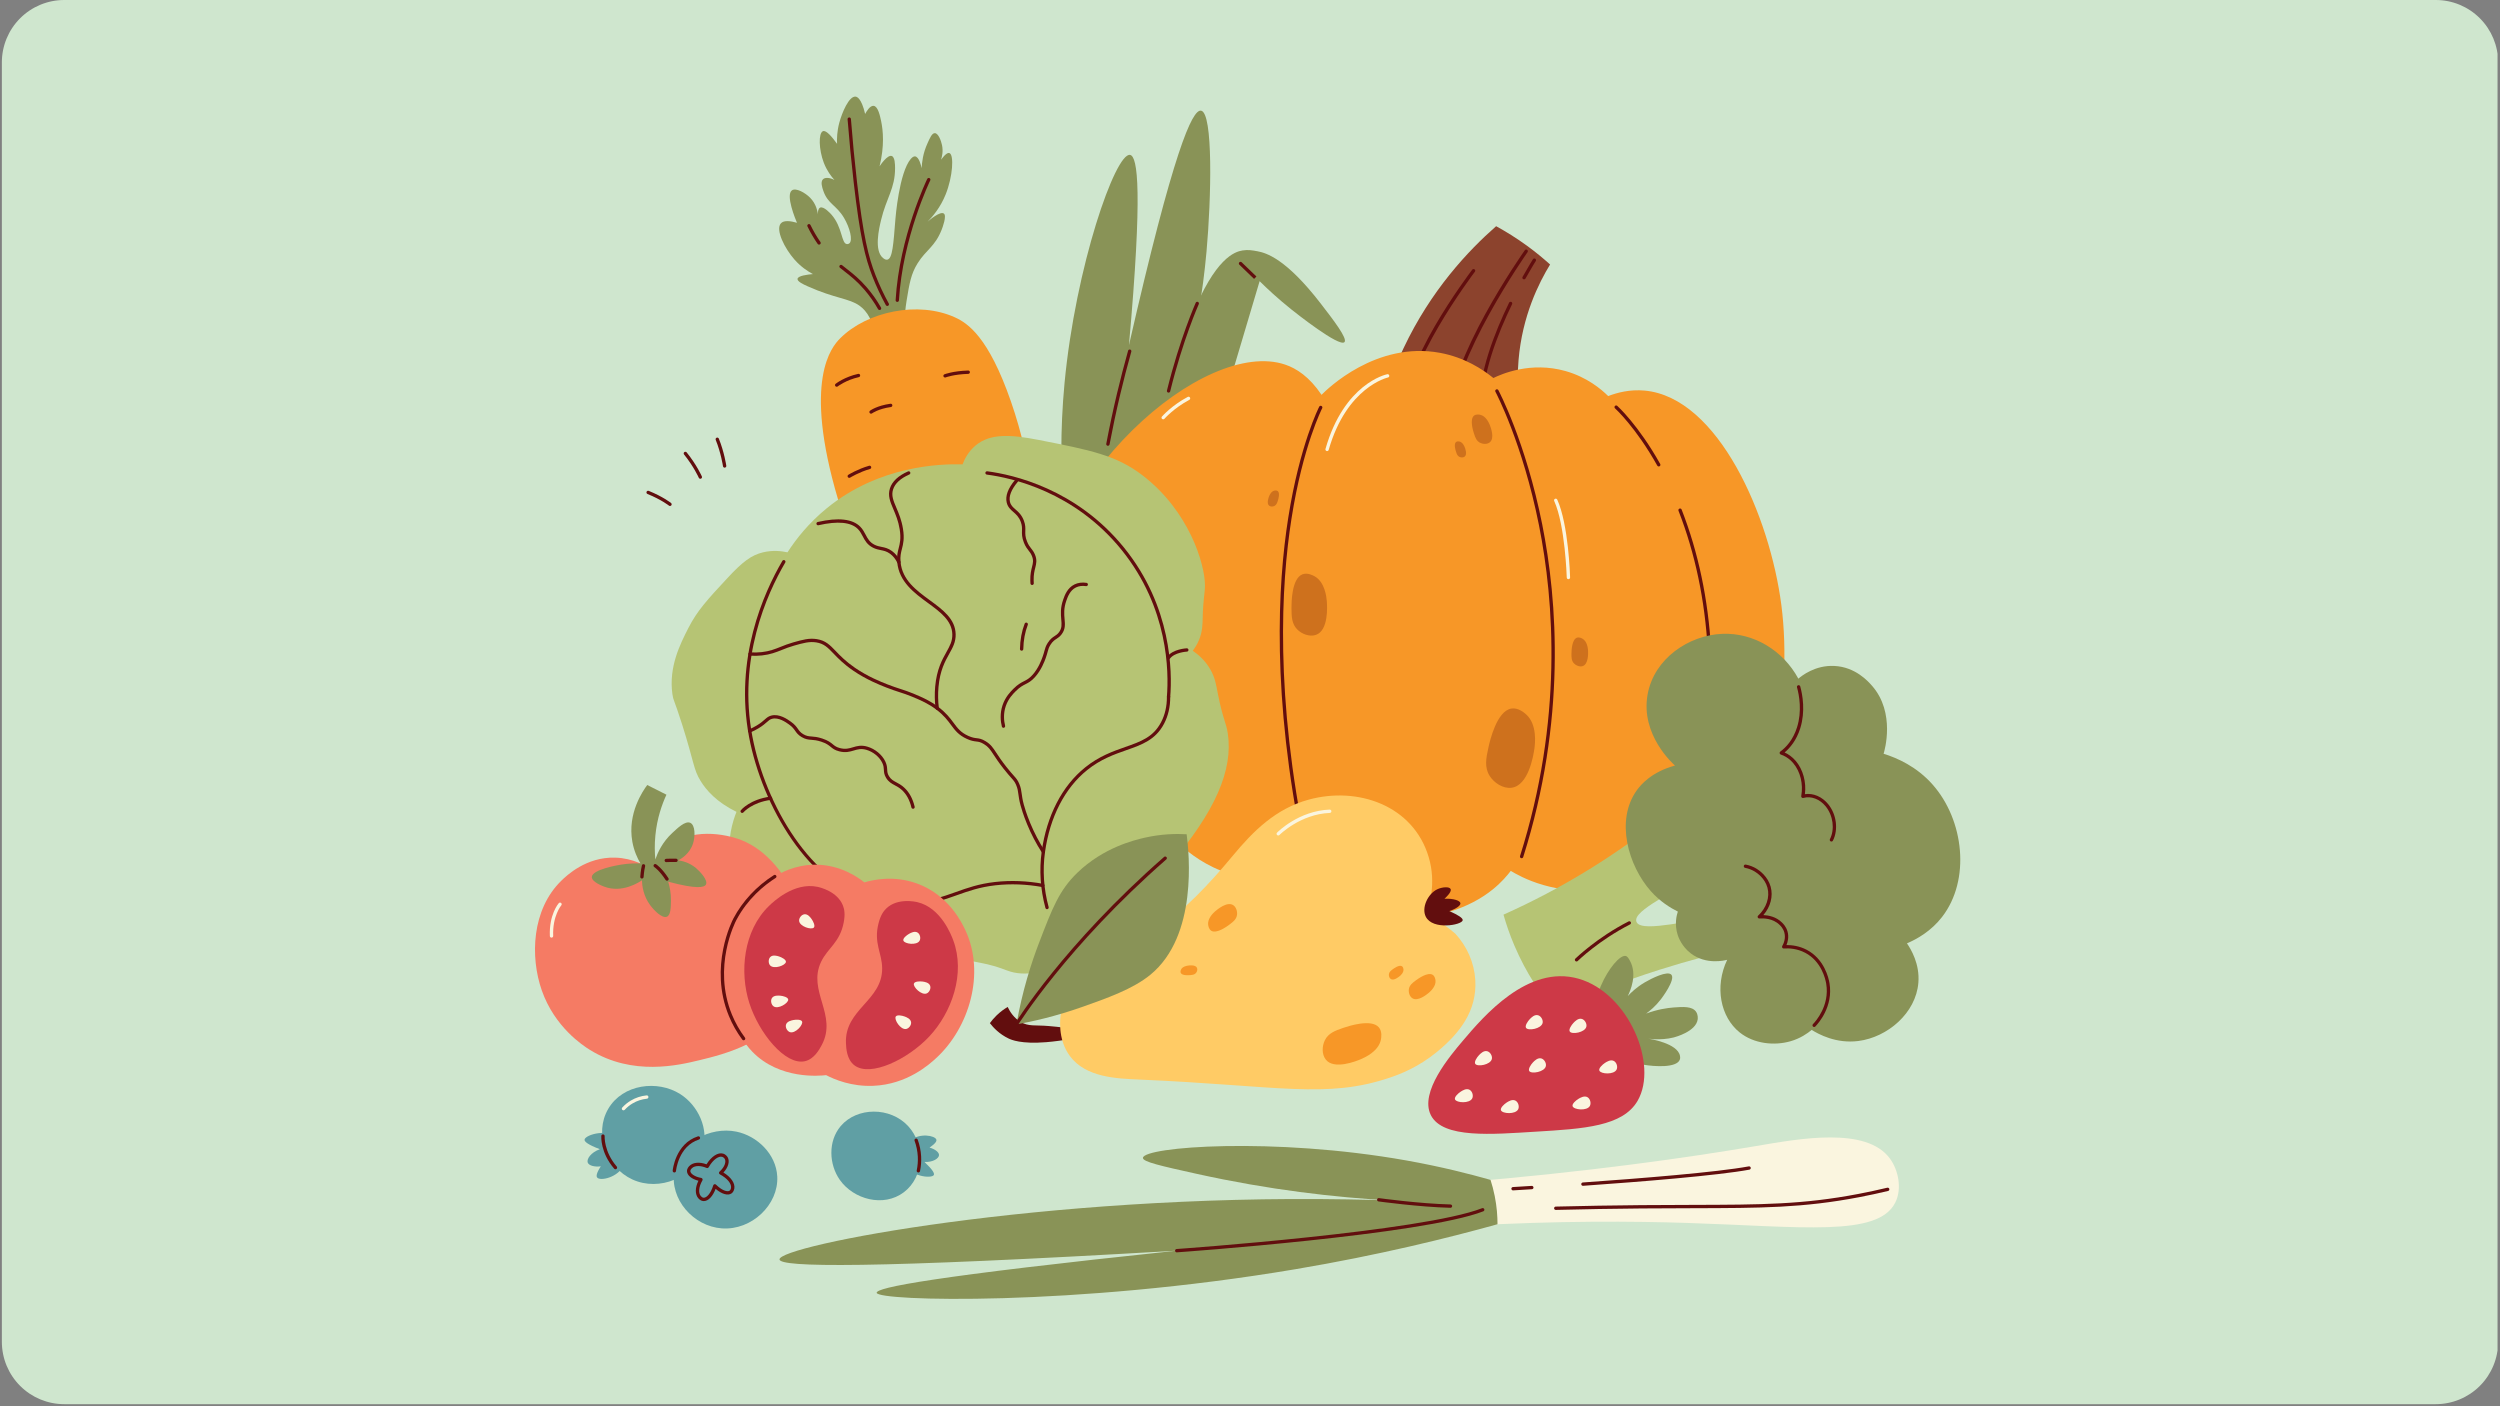 <?xml version="1.0" encoding="UTF-8"?> <svg xmlns="http://www.w3.org/2000/svg" xmlns:xlink="http://www.w3.org/1999/xlink" width="800" zoomAndPan="magnify" viewBox="0 0 600 337.5" height="450" preserveAspectRatio="xMidYMid meet" version="1.0"><rect x="0" y="0" width="600" height="337.5" fill="#808080" stroke="none"/><defs><clipPath id="31474248e3"><path d="M 0.445 0 L 599.555 0 L 599.555 337 L 0.445 337 Z M 0.445 0 " clip-rule="nonzero"></path></clipPath><clipPath id="2b1ac52018"><path d="M 15.422 0 L 584.578 0 C 588.551 0 592.359 1.578 595.168 4.387 C 597.977 7.195 599.555 11.004 599.555 14.977 L 599.555 322.023 C 599.555 325.996 597.977 329.805 595.168 332.613 C 592.359 335.422 588.551 337 584.578 337 L 15.422 337 C 11.449 337 7.641 335.422 4.832 332.613 C 2.023 329.805 0.445 325.996 0.445 322.023 L 0.445 14.977 C 0.445 11.004 2.023 7.195 4.832 4.387 C 7.641 1.578 11.449 0 15.422 0 Z M 15.422 0 " clip-rule="nonzero"></path></clipPath><clipPath id="80c70140e6"><path d="M 187 23.039 L 229 23.039 L 229 83 L 187 83 Z M 187 23.039 " clip-rule="nonzero"></path></clipPath></defs><g clip-path="url(#31474248e3)"><g clip-path="url(#2b1ac52018)"><path fill="#cfe6ce" d="M 0.445 0 L 599.41 0 L 599.41 337 L 0.445 337 Z M 0.445 0 " fill-opacity="1" fill-rule="nonzero"></path></g></g><g clip-path="url(#80c70140e6)"><path fill="#899357" d="M 224.355 31.957 C 225.215 31.965 225.867 33.809 226.078 34.805 C 226.402 36.312 226.09 37.602 225.848 38.324 C 226.988 36.801 227.551 36.633 227.852 36.734 C 229.016 37.133 228.66 42.43 226.965 46.648 C 225.699 49.805 223.844 51.969 222.621 53.203 C 222.945 52.918 225.637 50.602 226.523 51.254 C 227.266 51.801 226.219 54.57 225.992 55.148 C 224.383 59.219 222.262 59.938 220.238 63.168 C 218.633 65.73 218.262 68.012 217.578 72.199 C 216.961 75.996 217.004 79.285 217.211 81.754 C 214.906 81.977 212.602 82.195 210.293 82.418 C 209.832 77.047 208 74.609 206.305 73.387 C 203.777 71.566 200.527 71.707 193.801 68.695 C 192.758 68.23 191.32 67.547 191.406 66.926 C 191.512 66.164 193.855 65.887 195.102 65.781 C 193.922 65.152 192.254 64.078 190.703 62.328 C 188.289 59.598 186.062 55.113 187.414 53.602 C 188.137 52.793 189.789 53.035 191.273 53.469 C 190.941 52.691 188.477 46.781 190.074 45.676 C 191.035 45.016 193.227 46.246 194.418 47.445 C 195.914 48.953 196.207 50.777 196.281 51.43 C 196.277 50.859 196.355 50.062 196.812 49.836 C 197.688 49.41 199.375 51.305 199.562 51.52 C 202.223 54.555 201.902 58.453 203.258 58.582 C 203.281 58.586 203.578 58.609 203.82 58.426 C 204.766 57.707 203.922 54.59 202.578 52.316 C 200.719 49.172 198.68 48.98 197.586 45.77 C 197.312 44.973 196.875 43.641 197.523 43.02 C 198.051 42.516 199.152 42.613 200.273 43.199 C 199.488 42.332 198.434 40.949 197.703 39.035 C 196.508 35.91 196.398 31.926 197.512 31.48 C 198.293 31.168 199.742 32.914 200.895 34.52 C 200.836 33.336 200.875 31.543 201.426 29.477 C 202.074 27.039 203.75 23.039 205.328 23.188 C 205.613 23.215 206.727 23.457 207.633 27.352 C 207.926 26.805 208.785 25.301 209.672 25.402 C 210.715 25.52 211.199 27.762 211.473 29.078 C 211.949 31.363 212.301 35.008 211.094 39.922 C 211.289 39.621 212.992 37.082 214.02 37.441 C 214.785 37.715 214.812 39.477 214.816 40.277 C 214.844 45.223 212.734 47.449 211.445 52.848 C 210.988 54.77 209.691 60.211 211.98 61.965 C 212.188 62.129 212.551 62.398 212.953 62.32 C 214.203 62.074 214.41 58.719 214.906 52.492 C 214.906 52.492 215.773 41.402 218.605 38.113 C 219.125 37.512 219.512 37.523 219.605 37.531 C 220.586 37.617 221.094 39.855 221.203 40.363 C 221.254 38.98 221.504 36.773 222.621 34.344 C 223.152 33.184 223.652 31.945 224.355 31.957 Z M 224.355 31.957 " fill-opacity="1" fill-rule="nonzero"></path></g><path fill="#f79727" d="M 248.723 142.805 C 248.172 169.449 247.895 182.77 242.984 184.238 C 232.691 187.312 210.57 151.746 201.121 119.832 C 192.633 91.176 199.617 83.223 201.656 81.184 C 208.086 74.75 220.391 72.152 229.203 76.176 C 232.246 77.562 237.238 80.824 242.625 96.359 C 248.023 111.922 249.07 126.125 248.723 142.805 Z M 248.723 142.805 " fill-opacity="1" fill-rule="nonzero"></path><path fill="#620e0e" d="M 200.805 92.824 C 200.688 92.824 200.566 92.77 200.488 92.668 C 200.352 92.492 200.383 92.242 200.559 92.105 C 200.645 92.039 202.707 90.449 205.949 89.73 C 206.168 89.68 206.383 89.816 206.43 90.035 C 206.477 90.25 206.34 90.465 206.125 90.512 C 203.066 91.191 201.07 92.723 201.051 92.738 C 200.98 92.793 200.891 92.824 200.805 92.824 Z M 200.805 92.824 " fill-opacity="1" fill-rule="nonzero"></path><path fill="#620e0e" d="M 209.055 99.285 C 208.93 99.285 208.809 99.23 208.73 99.125 C 208.598 98.949 208.633 98.695 208.812 98.562 C 208.879 98.516 210.465 97.348 213.711 96.895 C 213.93 96.863 214.133 97.016 214.164 97.234 C 214.195 97.457 214.039 97.656 213.82 97.688 C 210.801 98.109 209.309 99.195 209.293 99.207 C 209.223 99.258 209.137 99.285 209.055 99.285 Z M 209.055 99.285 " fill-opacity="1" fill-rule="nonzero"></path><path fill="#620e0e" d="M 226.816 90.605 C 226.652 90.605 226.504 90.508 226.441 90.352 C 226.359 90.145 226.461 89.914 226.668 89.832 C 226.75 89.801 228.715 89.039 232.363 88.926 C 232.367 88.926 232.371 88.926 232.375 88.926 C 232.594 88.926 232.77 89.098 232.777 89.316 C 232.785 89.535 232.609 89.723 232.387 89.73 C 228.895 89.836 226.98 90.57 226.961 90.578 C 226.914 90.598 226.863 90.605 226.816 90.605 Z M 226.816 90.605 " fill-opacity="1" fill-rule="nonzero"></path><path fill="#620e0e" d="M 203.82 114.691 C 203.688 114.691 203.555 114.625 203.48 114.5 C 203.363 114.312 203.418 114.066 203.605 113.949 C 203.695 113.895 205.816 112.582 208.586 111.781 C 208.797 111.715 209.02 111.84 209.082 112.055 C 209.145 112.266 209.023 112.488 208.809 112.551 C 206.148 113.32 204.055 114.617 204.031 114.629 C 203.965 114.672 203.895 114.691 203.82 114.691 Z M 203.82 114.691 " fill-opacity="1" fill-rule="nonzero"></path><path fill="#620e0e" d="M 196.574 58.715 C 196.445 58.715 196.32 58.656 196.242 58.543 C 195.348 57.254 194.523 55.844 193.793 54.352 C 193.695 54.152 193.777 53.914 193.977 53.816 C 194.18 53.719 194.418 53.801 194.516 54 C 195.227 55.457 196.027 56.832 196.902 58.086 C 197.027 58.266 196.984 58.516 196.801 58.645 C 196.73 58.691 196.652 58.715 196.574 58.715 Z M 196.574 58.715 " fill-opacity="1" fill-rule="nonzero"></path><path fill="#620e0e" d="M 211.094 74.406 C 210.953 74.406 210.816 74.336 210.742 74.203 C 209.789 72.527 208.672 70.941 207.418 69.488 C 205.68 67.477 204.176 66.297 202.719 65.16 C 202.344 64.867 201.973 64.574 201.598 64.27 C 201.422 64.133 201.398 63.879 201.535 63.707 C 201.676 63.535 201.93 63.508 202.102 63.648 C 202.473 63.949 202.844 64.238 203.215 64.527 C 204.699 65.691 206.238 66.895 208.027 68.965 C 209.312 70.457 210.461 72.086 211.441 73.809 C 211.551 74.004 211.484 74.246 211.289 74.355 C 211.227 74.391 211.16 74.406 211.094 74.406 Z M 211.094 74.406 " fill-opacity="1" fill-rule="nonzero"></path><path fill="#620e0e" d="M 212.957 73.434 C 212.812 73.434 212.676 73.359 212.602 73.227 C 211.391 71.027 210.309 68.715 209.387 66.363 C 207.641 61.891 206.402 56.953 204.875 43.699 C 204.305 38.738 203.812 33.668 203.418 28.621 C 203.402 28.398 203.566 28.207 203.789 28.191 C 204.023 28.168 204.203 28.336 204.223 28.559 C 204.613 33.594 205.102 38.656 205.672 43.609 C 207.191 56.777 208.41 61.66 210.137 66.07 C 211.043 68.395 212.109 70.672 213.305 72.84 C 213.414 73.035 213.344 73.277 213.148 73.383 C 213.086 73.418 213.02 73.434 212.957 73.434 Z M 212.957 73.434 " fill-opacity="1" fill-rule="nonzero"></path><path fill="#620e0e" d="M 215.348 72.461 C 215.34 72.461 215.332 72.461 215.324 72.461 C 215.105 72.445 214.934 72.258 214.949 72.035 C 215.828 56.816 222.473 43.07 222.539 42.934 C 222.637 42.734 222.875 42.652 223.078 42.75 C 223.277 42.848 223.359 43.086 223.262 43.285 C 223.195 43.422 216.621 57.027 215.75 72.082 C 215.738 72.297 215.559 72.461 215.348 72.461 Z M 215.348 72.461 " fill-opacity="1" fill-rule="nonzero"></path><path fill="#899357" d="M 302.309 67.48 C 298.988 78.637 295.668 89.797 292.348 100.957 C 288.145 101.504 283.938 102.055 279.73 102.602 C 280.82 90.824 283.672 81.867 285.984 76.043 C 291.621 61.84 296.367 60.406 298.223 60.105 C 299.555 59.895 300.555 60.078 301.754 60.297 C 303.84 60.68 308.594 61.992 316.977 72.855 C 319.98 76.746 323.48 81.285 322.672 82.113 C 321.426 83.391 310.902 75.043 309.988 74.312 C 306.609 71.617 304.016 69.172 302.309 67.48 Z M 302.309 67.48 " fill-opacity="1" fill-rule="nonzero"></path><path fill="#899357" d="M 278.57 108.359 C 291.371 120.574 304.172 132.793 316.969 145.012 C 297.637 145.543 278.305 146.074 258.973 146.605 C 256.129 133.738 253.34 114.707 255.484 92.004 C 258.133 63.902 267.727 36.562 271.211 37.176 C 273.059 37.504 274.254 45.887 270.945 82.859 C 281.633 36.039 286.137 26.238 288.238 26.555 C 291.191 26.996 290.715 47.598 289.566 60.371 C 287.727 80.863 282.723 97.32 278.57 108.359 Z M 278.57 108.359 " fill-opacity="1" fill-rule="nonzero"></path><path fill="#8c432d" d="M 331.348 98.695 C 342.691 99.57 354.035 100.449 365.379 101.328 C 364.578 97.516 363.949 92.406 364.449 86.434 C 365.336 75.789 369.359 67.832 372.02 63.48 C 370.414 62.031 368.582 60.512 366.508 59 C 363.891 57.094 361.367 55.543 359.07 54.289 C 352.41 60.129 343.422 69.648 336.852 83.566 C 334.297 88.98 332.555 94.113 331.348 98.695 Z M 331.348 98.695 " fill-opacity="1" fill-rule="nonzero"></path><path fill="#620e0e" d="M 365.77 67.047 C 365.703 67.047 365.637 67.031 365.574 66.996 C 365.379 66.891 365.309 66.645 365.418 66.453 C 366.867 63.855 367.898 62.238 367.906 62.219 C 368.027 62.035 368.273 61.977 368.461 62.098 C 368.648 62.215 368.703 62.465 368.586 62.652 C 368.574 62.668 367.555 64.27 366.121 66.844 C 366.047 66.973 365.91 67.047 365.77 67.047 Z M 365.77 67.047 " fill-opacity="1" fill-rule="nonzero"></path><path fill="#620e0e" d="M 355.492 98.242 C 355.277 98.242 355.098 98.078 355.09 97.859 C 354.73 89.816 358.746 79.711 362.18 72.648 C 362.277 72.453 362.516 72.367 362.719 72.465 C 362.918 72.562 363 72.801 362.902 73 C 359.512 79.977 355.539 89.949 355.891 97.824 C 355.902 98.047 355.73 98.234 355.508 98.242 C 355.504 98.242 355.496 98.242 355.492 98.242 Z M 355.492 98.242 " fill-opacity="1" fill-rule="nonzero"></path><path fill="#620e0e" d="M 348.172 100.719 C 347.953 100.719 347.773 100.547 347.77 100.328 C 347.414 86.52 365.199 61.129 365.957 60.055 C 366.082 59.875 366.332 59.832 366.516 59.957 C 366.695 60.086 366.738 60.336 366.613 60.516 C 366.43 60.777 348.227 86.766 348.57 100.309 C 348.578 100.531 348.402 100.715 348.18 100.719 C 348.176 100.719 348.172 100.719 348.172 100.719 Z M 348.172 100.719 " fill-opacity="1" fill-rule="nonzero"></path><path fill="#620e0e" d="M 338.273 98.852 C 338.098 98.852 337.938 98.734 337.887 98.562 C 335.102 88.895 352.59 65.707 353.336 64.723 C 353.469 64.547 353.719 64.512 353.898 64.648 C 354.074 64.781 354.109 65.031 353.977 65.207 C 353.793 65.445 335.984 89.059 338.66 98.34 C 338.719 98.551 338.598 98.773 338.383 98.836 C 338.348 98.844 338.309 98.852 338.273 98.852 Z M 338.273 98.852 " fill-opacity="1" fill-rule="nonzero"></path><path fill="#f79727" d="M 247.961 151.605 C 246.695 172.133 256.402 198.578 270.309 200.777 C 273.738 201.32 276.961 200.316 279.637 198.938 C 281.012 200.668 288.938 210.297 301.875 210.859 C 307.535 211.105 312.082 209.523 314.816 208.285 C 315.316 209.566 316.109 211.156 317.398 212.73 C 325.656 222.832 346.668 222.91 358.332 213.406 C 360.371 211.746 361.77 210.082 362.586 209.012 C 364.598 210.238 373.711 215.484 385.59 213.051 C 398.43 210.422 404.867 200.789 406.004 199.023 C 407.586 199.434 409.746 199.727 412.066 199.109 C 425.078 195.652 430.324 166.934 427.535 145.277 C 424.789 123.938 412.43 95.355 394.691 93.738 C 391.191 93.422 388.16 94.215 385.965 95.055 C 384.285 93.402 380.891 90.523 375.754 89.062 C 367.344 86.672 360.309 89.801 358.41 90.723 C 355.852 88.641 351.52 85.777 345.598 84.68 C 330.258 81.832 318.445 93.457 317.168 94.758 C 314.234 90.387 311.117 88.406 308.426 87.5 C 289.07 80.984 250.242 114.629 247.961 151.605 Z M 247.961 151.605 " fill-opacity="1" fill-rule="nonzero"></path><path fill="#620e0e" d="M 398.102 111.957 C 397.961 111.957 397.824 111.883 397.75 111.75 C 392.582 102.512 387.656 98.055 387.609 98.008 C 387.445 97.863 387.43 97.609 387.578 97.441 C 387.727 97.277 387.98 97.266 388.145 97.41 C 388.195 97.457 393.211 101.992 398.449 111.359 C 398.559 111.555 398.488 111.797 398.297 111.906 C 398.234 111.941 398.168 111.957 398.102 111.957 Z M 398.102 111.957 " fill-opacity="1" fill-rule="nonzero"></path><path fill="#620e0e" d="M 407.355 194.82 C 407.332 194.82 407.305 194.816 407.281 194.812 C 407.062 194.77 406.918 194.559 406.961 194.344 C 412.207 167.188 410.82 143.043 402.84 122.586 C 402.758 122.379 402.863 122.148 403.066 122.066 C 403.277 121.984 403.508 122.09 403.59 122.293 C 411.625 142.895 413.023 167.188 407.75 194.492 C 407.711 194.688 407.547 194.82 407.355 194.82 Z M 407.355 194.82 " fill-opacity="1" fill-rule="nonzero"></path><path fill="#620e0e" d="M 365.191 205.973 C 365.148 205.973 365.109 205.969 365.07 205.953 C 364.855 205.887 364.738 205.66 364.809 205.449 C 375.133 172.816 372.977 144.262 369.352 126.051 C 365.422 106.312 358.965 94.141 358.902 94.02 C 358.797 93.824 358.867 93.582 359.066 93.477 C 359.262 93.371 359.504 93.445 359.609 93.641 C 359.672 93.762 366.18 106.02 370.133 125.863 C 373.785 144.172 375.953 172.883 365.574 205.691 C 365.52 205.863 365.359 205.973 365.191 205.973 Z M 365.191 205.973 " fill-opacity="1" fill-rule="nonzero"></path><path fill="#620e0e" d="M 313.133 203.93 C 312.945 203.93 312.777 203.801 312.738 203.609 C 305.184 167.262 306.633 140.391 309.18 124.254 C 311.941 106.738 316.566 97.691 316.613 97.605 C 316.715 97.406 316.957 97.332 317.156 97.434 C 317.352 97.535 317.43 97.777 317.328 97.973 C 317.281 98.062 312.703 107.023 309.965 124.426 C 307.434 140.492 306 167.246 313.527 203.449 C 313.57 203.664 313.43 203.875 313.215 203.922 C 313.188 203.926 313.16 203.93 313.133 203.93 Z M 313.133 203.93 " fill-opacity="1" fill-rule="nonzero"></path><path fill="#620e0e" d="M 279.121 193.363 C 278.953 193.363 278.797 193.258 278.742 193.09 C 278.637 192.773 268.324 161.176 280.324 134.297 C 280.414 134.098 280.652 134.004 280.855 134.094 C 281.059 134.188 281.148 134.422 281.059 134.625 C 269.184 161.223 279.398 192.523 279.504 192.836 C 279.574 193.047 279.461 193.273 279.25 193.344 C 279.207 193.355 279.164 193.363 279.121 193.363 Z M 279.121 193.363 " fill-opacity="1" fill-rule="nonzero"></path><path fill="#b6c474" d="M 418.566 227.309 C 412.191 228.707 405.406 230.477 398.309 232.73 C 388.938 235.703 380.477 239.047 372.953 242.461 C 369.902 238.797 366.305 233.641 363.445 226.914 C 362.328 224.293 361.484 221.805 360.836 219.516 C 367.367 216.598 374.512 212.93 381.98 208.285 C 388.004 204.539 393.371 200.699 398.105 196.965 C 401.164 201.707 404.223 206.449 407.285 211.191 C 404.609 212.426 393.047 217.859 392.695 220.629 C 392.684 220.738 392.648 221.012 392.777 221.297 C 393.426 222.762 397.355 222.352 400.797 221.871 C 404.219 221.391 409.047 220.574 415.008 219.113 C 416.195 221.844 417.379 224.574 418.566 227.309 Z M 418.566 227.309 " fill-opacity="1" fill-rule="nonzero"></path><path fill="#899357" d="M 434.805 247.176 C 433.781 248.031 432.074 249.227 429.699 249.906 C 425.84 251.012 420.977 250.539 417.531 247.789 C 412.914 244.105 411.445 236.828 414.523 230.352 C 413.906 230.516 409.465 231.605 405.812 228.828 C 403.59 227.137 402.812 224.891 402.668 224.457 C 401.789 221.797 402.43 219.535 402.68 218.777 C 400.914 217.902 398.445 216.402 396.199 213.879 C 390.82 207.832 387.605 196.922 392.844 189.652 C 393.754 188.387 396.34 185.262 401.996 183.73 C 401.574 183.367 393.695 176.371 395.418 166.707 C 396.965 158.012 405.34 152.43 413.387 152.117 C 420.824 151.828 427.902 156.039 431.605 162.879 C 432.418 162.188 435.625 159.617 440.199 159.824 C 445.309 160.051 448.402 163.574 449.297 164.598 C 454.949 171.043 452.301 180.145 452.066 180.902 C 455.371 181.926 460.035 183.996 463.848 188.32 C 471.375 196.852 472.973 211.199 466.09 220.078 C 463.445 223.488 460.105 225.367 457.668 226.406 C 458.672 227.871 460.766 231.375 460.41 235.84 C 459.828 243.148 453.004 248.945 446.004 249.84 C 440.66 250.527 436.434 248.199 434.805 247.176 Z M 434.805 247.176 " fill-opacity="1" fill-rule="nonzero"></path><path fill="#620e0e" d="M 439.543 201.977 C 439.48 201.977 439.418 201.961 439.359 201.93 C 439.16 201.832 439.082 201.59 439.184 201.391 C 440.391 199.035 439.953 195.719 438.148 193.508 C 436.727 191.766 434.629 190.98 432.805 191.508 C 432.672 191.543 432.527 191.512 432.422 191.418 C 432.32 191.324 432.273 191.184 432.297 191.047 C 432.816 188.211 432.094 185.199 430.402 183.184 C 429.363 181.941 428.184 181.355 427.375 181.082 C 427.234 181.035 427.133 180.91 427.109 180.762 C 427.086 180.613 427.148 180.469 427.27 180.379 C 428.566 179.434 430.316 177.656 431.289 174.555 C 432.512 170.668 431.809 166.867 431.281 164.949 C 431.223 164.738 431.352 164.516 431.562 164.457 C 431.777 164.398 432 164.527 432.059 164.738 C 432.609 166.742 433.34 170.711 432.059 174.797 C 431.152 177.68 429.609 179.496 428.305 180.59 C 429.125 180.965 430.121 181.598 431.02 182.668 C 432.738 184.723 433.543 187.715 433.18 190.602 C 435.156 190.293 437.293 191.195 438.77 193 C 440.77 195.445 441.242 199.129 439.898 201.758 C 439.828 201.895 439.688 201.977 439.543 201.977 Z M 439.543 201.977 " fill-opacity="1" fill-rule="nonzero"></path><path fill="#620e0e" d="M 435.395 246.477 C 435.297 246.477 435.195 246.441 435.117 246.367 C 434.957 246.211 434.953 245.957 435.109 245.797 C 435.789 245.094 439.152 241.312 438.293 236.113 C 438.086 234.887 437.125 230.719 433.266 228.68 C 431.332 227.656 429.398 227.547 428.117 227.641 C 427.965 227.648 427.828 227.578 427.746 227.453 C 427.668 227.324 427.668 227.168 427.742 227.039 C 428.031 226.547 428.652 225.242 428.23 223.77 C 427.953 222.805 427.367 222.227 427.082 221.953 C 425.469 220.371 423.176 220.367 422.266 220.441 C 422.09 220.449 421.934 220.359 421.867 220.199 C 421.797 220.043 421.836 219.859 421.961 219.746 C 423.938 217.934 424.809 215.297 424.184 213.027 C 423.574 210.809 421.738 209.535 421.191 209.199 C 420.473 208.754 419.68 208.449 418.828 208.285 C 418.609 208.246 418.469 208.035 418.512 207.816 C 418.551 207.602 418.758 207.457 418.98 207.5 C 419.926 207.68 420.812 208.02 421.613 208.516 C 422.227 208.891 424.27 210.316 424.961 212.816 C 425.594 215.121 424.922 217.652 423.203 219.621 C 424.441 219.672 426.25 220.012 427.645 221.379 C 427.953 221.68 428.668 222.379 429 223.547 C 429.379 224.863 429.07 226.051 428.75 226.812 C 430.07 226.809 431.863 227.027 433.641 227.969 C 437.824 230.184 438.863 234.66 439.082 235.98 C 440.008 241.562 436.414 245.602 435.684 246.355 C 435.605 246.438 435.5 246.477 435.395 246.477 Z M 435.395 246.477 " fill-opacity="1" fill-rule="nonzero"></path><path fill="#620e0e" d="M 378.367 230.758 C 378.266 230.758 378.16 230.715 378.082 230.637 C 377.926 230.48 377.93 230.227 378.086 230.07 C 378.137 230.02 383.254 225.023 390.848 221.145 C 391.047 221.043 391.289 221.121 391.391 221.32 C 391.492 221.516 391.41 221.758 391.215 221.859 C 383.734 225.68 378.699 230.59 378.648 230.641 C 378.57 230.719 378.469 230.758 378.367 230.758 Z M 378.367 230.758 " fill-opacity="1" fill-rule="nonzero"></path><path fill="#b6c474" d="M 294.68 176.074 C 295.949 184.734 291.781 194.699 280.59 207.734 C 273.629 217.555 266.891 226.824 255.695 231.125 C 251.812 232.617 247.117 234.562 242.473 233.18 C 241.074 232.762 239.875 232.105 236.996 231.434 C 234.473 230.844 233.18 230.832 231.309 229.953 C 229.664 229.18 228.5 228.176 227.781 227.457 C 227.469 228.262 226.91 229.348 225.871 230.246 C 223.336 232.438 219.75 231.957 217.203 231.711 C 207.547 230.789 208.523 232.859 202.219 231.711 C 191.09 229.684 184.133 222.504 183.117 221.445 C 180.738 218.953 176.133 214.133 175.184 206.484 C 174.551 201.344 175.84 197.145 176.754 194.848 C 171.945 192.488 169.492 189.629 168.133 187.418 C 166.406 184.605 166.641 183.137 163.727 173.922 C 161.742 167.656 161.602 168.23 161.375 166.59 C 160.465 160.047 163.227 154.621 165.195 150.75 C 167.328 146.559 169.75 143.945 174.598 138.723 C 178.246 134.793 180.336 133.23 183.117 132.562 C 185.5 131.988 187.613 132.254 188.996 132.562 C 191.09 129.312 194.109 125.508 198.398 122 C 211.027 111.684 225.707 111.312 231.016 111.441 C 231.527 110.094 232.457 108.289 234.207 106.859 C 237.605 104.086 242.273 104.207 249.23 105.574 C 261.672 108.016 267.895 109.238 274.207 114.082 C 285.395 122.664 289.168 135.336 289.191 140.48 C 289.203 142.301 288.742 143.738 288.641 148.406 C 288.609 149.82 288.609 151.602 287.723 153.684 C 287.25 154.797 286.676 155.637 286.258 156.18 C 287.527 157.047 289.25 158.484 290.516 160.723 C 291.617 162.668 291.863 164.32 292.277 166.441 C 293.488 172.629 294.285 173.383 294.68 176.074 Z M 294.68 176.074 " fill-opacity="1" fill-rule="nonzero"></path><path fill="#620e0e" d="M 217.703 217.164 C 216.203 217.164 212.723 217.062 209.18 216.262 C 194.309 212.895 182.934 193.484 179.785 176.93 C 176.203 158.082 183.25 142.324 187.766 134.609 C 187.879 134.418 188.125 134.352 188.316 134.465 C 188.508 134.578 188.574 134.82 188.461 135.012 C 183.996 142.633 177.039 158.191 180.574 176.781 C 183.676 193.086 194.816 212.191 209.359 215.48 C 213.938 216.516 218.414 216.352 218.461 216.352 C 223.074 216.352 226.137 215.254 229.375 214.098 C 232.094 213.125 234.902 212.117 238.809 211.676 C 242.547 211.254 246.43 211.398 250.355 212.113 C 250.57 212.152 250.715 212.359 250.676 212.578 C 250.637 212.797 250.43 212.938 250.211 212.902 C 246.363 212.203 242.555 212.059 238.898 212.473 C 235.086 212.906 232.32 213.895 229.645 214.852 C 226.34 216.035 223.215 217.152 218.477 217.152 C 218.469 217.152 218.191 217.164 217.703 217.164 Z M 217.703 217.164 " fill-opacity="1" fill-rule="nonzero"></path><path fill="#620e0e" d="M 280.457 167.625 C 280.445 167.625 280.434 167.625 280.422 167.625 C 280.199 167.605 280.035 167.414 280.055 167.191 C 280.535 161.25 280.438 145.93 269.203 132.008 C 257.891 117.988 242.801 114.68 236.84 113.906 C 236.621 113.879 236.465 113.676 236.492 113.457 C 236.52 113.238 236.719 113.082 236.941 113.109 C 243 113.895 258.332 117.262 269.828 131.504 C 281.246 145.652 281.344 161.219 280.855 167.258 C 280.84 167.469 280.664 167.625 280.457 167.625 Z M 280.457 167.625 " fill-opacity="1" fill-rule="nonzero"></path><path fill="#620e0e" d="M 251.289 218.207 C 251.109 218.207 250.949 218.086 250.902 217.91 C 249.684 213.418 249.387 208.867 250.008 204.375 C 251.199 195.789 254.906 188.613 260.441 184.172 C 263.793 181.48 267.117 180.312 270.047 179.285 C 273.797 177.969 276.758 176.934 278.652 173.344 C 279.594 171.559 280.066 169.5 280.055 167.227 C 280.051 167.008 280.23 166.824 280.453 166.824 C 280.676 166.824 280.855 167.004 280.855 167.223 C 280.871 169.629 280.367 171.812 279.363 173.719 C 277.32 177.582 274.074 178.723 270.316 180.043 C 267.441 181.051 264.188 182.191 260.941 184.797 C 255.57 189.109 251.969 196.102 250.805 204.484 C 250.195 208.867 250.488 213.312 251.676 217.699 C 251.734 217.914 251.605 218.133 251.395 218.191 C 251.359 218.199 251.324 218.207 251.289 218.207 Z M 251.289 218.207 " fill-opacity="1" fill-rule="nonzero"></path><path fill="#620e0e" d="M 250.406 204.832 C 250.273 204.832 250.145 204.766 250.07 204.648 C 248.676 202.477 247.477 200.184 246.512 197.836 C 245.598 195.621 245.105 193.93 244.938 193.305 C 244.602 192.07 244.492 191.242 244.406 190.574 C 244.305 189.805 244.23 189.25 243.891 188.438 C 243.555 187.641 243.297 187.352 242.668 186.648 C 242.262 186.191 241.707 185.566 240.902 184.547 C 239.707 183.031 238.977 181.918 238.445 181.109 C 237.633 179.871 237.223 179.246 236.152 178.59 C 235.32 178.078 234.871 178.027 234.305 177.961 C 233.746 177.895 233.117 177.82 232.055 177.34 C 230.055 176.434 229.219 175.301 228.246 173.992 C 227.438 172.898 226.516 171.66 224.688 170.285 C 222.824 168.883 221.125 168.129 218.93 167.215 C 217.805 166.746 216.836 166.43 215.809 166.098 C 214.867 165.789 213.895 165.473 212.746 165.016 L 212.555 164.941 C 211.172 164.398 207.93 163.121 204.758 160.945 C 202.453 159.367 201.102 157.957 200.016 156.824 C 198.652 155.406 197.754 154.469 195.887 154.176 C 194.223 153.918 192.773 154.328 190.574 154.949 C 189.449 155.266 188.547 155.625 187.672 155.977 C 186.242 156.547 184.891 157.086 182.867 157.309 C 181.914 157.41 180.945 157.43 179.984 157.363 C 179.762 157.348 179.594 157.156 179.609 156.934 C 179.625 156.715 179.805 156.547 180.039 156.562 C 180.949 156.625 181.875 156.609 182.781 156.512 C 184.695 156.301 185.938 155.805 187.375 155.23 C 188.266 154.875 189.191 154.504 190.355 154.176 C 192.656 153.527 194.176 153.102 196.012 153.383 C 198.145 153.715 199.172 154.789 200.598 156.27 C 201.656 157.375 202.977 158.75 205.215 160.285 C 208.309 162.406 211.492 163.66 212.848 164.195 L 213.039 164.27 C 214.168 164.715 215.129 165.031 216.059 165.332 C 217.102 165.672 218.082 165.992 219.238 166.473 C 221.418 167.383 223.238 168.191 225.172 169.645 C 227.094 171.09 228.051 172.379 228.891 173.516 C 229.832 174.785 230.578 175.789 232.387 176.609 C 233.336 177.039 233.875 177.102 234.398 177.164 C 235.012 177.238 235.59 177.305 236.574 177.91 C 237.797 178.66 238.293 179.414 239.117 180.668 C 239.672 181.512 240.359 182.562 241.531 184.051 C 242.32 185.051 242.871 185.668 243.27 186.117 C 243.918 186.844 244.246 187.211 244.629 188.129 C 245.012 189.039 245.102 189.703 245.203 190.469 C 245.293 191.145 245.395 191.914 245.711 193.094 C 245.875 193.703 246.355 195.359 247.254 197.531 C 248.203 199.836 249.379 202.082 250.746 204.215 C 250.863 204.402 250.812 204.648 250.625 204.77 C 250.559 204.812 250.48 204.832 250.406 204.832 Z M 250.406 204.832 " fill-opacity="1" fill-rule="nonzero"></path><path fill="#620e0e" d="M 224.93 170.367 C 224.73 170.367 224.559 170.219 224.531 170.012 C 224.32 168.277 224.289 166.523 224.441 164.793 C 224.812 160.656 226.094 158.363 227.125 156.52 C 227.945 155.043 228.598 153.879 228.555 152.227 C 228.473 148.938 225.656 146.875 222.676 144.695 C 219.441 142.328 215.777 139.648 215.336 134.945 C 215.195 133.453 215.445 132.48 215.688 131.535 C 215.977 130.41 216.277 129.246 215.926 127.051 C 215.605 125.035 214.961 123.52 214.391 122.184 C 213.652 120.441 213.012 118.938 213.59 117.184 C 214.137 115.523 215.594 114.164 217.922 113.141 C 218.125 113.055 218.363 113.145 218.453 113.348 C 218.543 113.551 218.449 113.785 218.246 113.875 C 216.137 114.805 214.824 116 214.352 117.434 C 213.867 118.902 214.398 120.148 215.133 121.871 C 215.719 123.25 216.383 124.812 216.719 126.926 C 217.094 129.281 216.773 130.527 216.465 131.734 C 216.23 132.652 216.008 133.52 216.133 134.871 C 216.543 139.215 219.902 141.672 223.152 144.051 C 226.293 146.352 229.266 148.523 229.359 152.207 C 229.406 154.078 228.672 155.391 227.824 156.91 C 226.832 158.688 225.598 160.898 225.242 164.867 C 225.094 166.535 225.121 168.238 225.328 169.918 C 225.355 170.137 225.199 170.336 224.98 170.363 C 224.965 170.363 224.945 170.367 224.93 170.367 Z M 224.93 170.367 " fill-opacity="1" fill-rule="nonzero"></path><path fill="#620e0e" d="M 215.734 135.309 C 215.586 135.309 215.441 135.227 215.371 135.082 C 214.926 134.16 214.324 133.418 213.59 132.887 C 212.797 132.312 212.121 132.18 211.406 132.035 C 210.824 131.918 210.223 131.801 209.531 131.453 C 208.117 130.746 207.57 129.707 207.047 128.707 C 206.719 128.086 206.41 127.496 205.898 126.977 C 204.254 125.305 201.07 125 196.43 126.059 C 196.219 126.109 196 125.973 195.949 125.758 C 195.902 125.543 196.035 125.328 196.254 125.277 C 201.184 124.148 204.621 124.531 206.473 126.414 C 207.066 127.02 207.418 127.688 207.758 128.336 C 208.246 129.266 208.707 130.145 209.891 130.738 C 210.484 131.035 211.008 131.141 211.566 131.25 C 212.332 131.402 213.129 131.562 214.062 132.238 C 214.906 132.848 215.59 133.688 216.098 134.734 C 216.191 134.934 216.109 135.172 215.91 135.27 C 215.852 135.297 215.793 135.309 215.734 135.309 Z M 215.734 135.309 " fill-opacity="1" fill-rule="nonzero"></path><path fill="#620e0e" d="M 178.125 195.105 C 178.031 195.105 177.941 195.074 177.867 195.012 C 177.695 194.871 177.672 194.617 177.812 194.449 C 177.902 194.34 180.031 191.84 184.879 191.184 C 185.102 191.152 185.301 191.309 185.328 191.527 C 185.359 191.746 185.207 191.949 184.984 191.977 C 180.445 192.594 178.453 194.938 178.434 194.961 C 178.352 195.055 178.238 195.105 178.125 195.105 Z M 178.125 195.105 " fill-opacity="1" fill-rule="nonzero"></path><path fill="#620e0e" d="M 280.453 158.246 C 280.371 158.246 280.289 158.219 280.219 158.168 C 280.039 158.035 280 157.785 280.133 157.609 C 281.48 155.77 284.684 155.598 284.82 155.59 C 285.023 155.586 285.227 155.75 285.238 155.973 C 285.25 156.191 285.078 156.383 284.855 156.391 C 284.828 156.395 281.902 156.555 280.777 158.082 C 280.699 158.188 280.578 158.246 280.453 158.246 Z M 280.453 158.246 " fill-opacity="1" fill-rule="nonzero"></path><path fill="#620e0e" d="M 228.047 225.316 C 227.824 225.316 227.645 225.141 227.645 224.918 C 227.625 218.465 224.867 216.246 224.84 216.223 C 224.664 216.09 224.633 215.836 224.766 215.664 C 224.902 215.488 225.152 215.457 225.328 215.59 C 225.453 215.684 228.426 218.027 228.449 224.914 C 228.449 225.137 228.27 225.316 228.047 225.316 Z M 228.047 225.316 " fill-opacity="1" fill-rule="nonzero"></path><path fill="#620e0e" d="M 219.129 194.102 C 218.945 194.102 218.781 193.98 218.738 193.793 C 218.316 192.008 217.547 190.602 216.457 189.605 C 215.848 189.051 215.285 188.75 214.742 188.461 C 213.973 188.051 213.25 187.664 212.66 186.684 C 212.184 185.895 212.156 185.312 212.125 184.746 C 212.098 184.254 212.074 183.785 211.754 183.105 C 211.078 181.668 209.574 180.434 207.926 179.957 C 206.668 179.594 205.82 179.852 204.918 180.121 C 203.98 180.402 202.918 180.719 201.375 180.312 C 200.34 180.043 199.867 179.66 199.371 179.254 C 198.871 178.844 198.352 178.422 197.094 178.004 C 196.043 177.656 195.348 177.605 194.734 177.559 C 193.98 177.5 193.332 177.453 192.406 176.906 C 191.543 176.398 191.188 175.895 190.848 175.406 C 190.523 174.941 190.188 174.461 189.359 173.871 C 188.609 173.336 186.855 172.082 185.266 172.523 C 184.781 172.656 184.516 172.891 184.078 173.281 C 183.648 173.66 183.062 174.184 182.012 174.812 C 181.395 175.18 180.75 175.512 180.086 175.793 C 179.883 175.883 179.648 175.785 179.559 175.582 C 179.473 175.379 179.566 175.145 179.773 175.055 C 180.398 174.789 181.016 174.477 181.602 174.125 C 182.586 173.535 183.117 173.062 183.543 172.68 C 184.016 172.262 184.387 171.934 185.051 171.75 C 187.012 171.207 188.984 172.617 189.828 173.219 C 190.77 173.891 191.16 174.449 191.508 174.945 C 191.84 175.422 192.102 175.797 192.812 176.219 C 193.578 176.668 194.086 176.707 194.793 176.758 C 195.422 176.805 196.203 176.863 197.348 177.246 C 198.746 177.707 199.348 178.199 199.879 178.633 C 200.344 179.012 200.711 179.312 201.578 179.539 C 202.902 179.887 203.77 179.625 204.688 179.352 C 205.66 179.059 206.664 178.758 208.148 179.188 C 210.008 179.723 211.711 181.129 212.48 182.766 C 212.867 183.59 212.898 184.18 212.926 184.703 C 212.953 185.234 212.977 185.652 213.348 186.27 C 213.824 187.062 214.395 187.367 215.121 187.754 C 215.68 188.051 216.316 188.391 217 189.016 C 218.211 190.117 219.059 191.664 219.52 193.609 C 219.57 193.824 219.438 194.043 219.223 194.094 C 219.191 194.102 219.16 194.102 219.129 194.102 Z M 219.129 194.102 " fill-opacity="1" fill-rule="nonzero"></path><path fill="#620e0e" d="M 247.707 140.402 C 247.5 140.402 247.324 140.242 247.309 140.031 C 247.293 139.805 247.277 139.562 247.273 139.309 C 247.242 137.824 247.488 136.844 247.684 136.055 C 247.926 135.102 248.082 134.469 247.656 133.43 C 247.414 132.836 247.156 132.508 246.855 132.129 C 246.508 131.691 246.117 131.195 245.738 130.246 C 245.23 128.965 245.254 128.125 245.273 127.379 C 245.293 126.742 245.312 126.141 244.992 125.273 C 244.543 124.043 243.855 123.445 243.191 122.867 C 242.539 122.301 241.871 121.719 241.609 120.621 C 241.23 119.035 241.918 117.191 243.645 115.137 C 243.785 114.969 244.039 114.945 244.207 115.09 C 244.379 115.23 244.402 115.484 244.258 115.652 C 242.703 117.504 242.074 119.113 242.391 120.438 C 242.59 121.281 243.09 121.715 243.719 122.262 C 244.426 122.875 245.223 123.574 245.746 124.996 C 246.117 126.012 246.098 126.719 246.078 127.402 C 246.059 128.133 246.035 128.824 246.484 129.949 C 246.82 130.793 247.141 131.199 247.484 131.633 C 247.797 132.023 248.117 132.43 248.402 133.129 C 248.926 134.41 248.711 135.262 248.465 136.25 C 248.27 137.031 248.047 137.914 248.078 139.293 C 248.082 139.531 248.094 139.758 248.109 139.969 C 248.125 140.191 247.961 140.383 247.738 140.402 C 247.73 140.402 247.719 140.402 247.707 140.402 Z M 247.707 140.402 " fill-opacity="1" fill-rule="nonzero"></path><path fill="#620e0e" d="M 245.191 156.168 C 245.188 156.168 245.188 156.168 245.184 156.168 C 244.961 156.164 244.785 155.98 244.789 155.758 C 244.832 153.555 245.211 151.508 245.918 149.676 C 246 149.469 246.23 149.367 246.438 149.445 C 246.645 149.527 246.75 149.758 246.668 149.965 C 245.996 151.707 245.633 153.664 245.594 155.773 C 245.59 155.992 245.41 156.168 245.191 156.168 Z M 245.191 156.168 " fill-opacity="1" fill-rule="nonzero"></path><path fill="#620e0e" d="M 240.836 174.676 C 240.656 174.676 240.492 174.551 240.445 174.371 C 240.141 173.137 239.926 171.238 240.633 169.184 C 241.309 167.223 242.547 165.98 243.211 165.312 C 244.281 164.242 245.066 163.84 245.758 163.488 C 246.438 163.145 247.02 162.848 247.809 161.965 C 249.227 160.383 249.941 158.41 250.211 157.668 C 250.43 157.074 250.551 156.629 250.656 156.234 C 250.836 155.57 250.977 155.043 251.449 154.301 C 252.062 153.34 252.621 152.973 253.117 152.652 C 253.496 152.406 253.824 152.191 254.168 151.727 C 254.891 150.754 254.809 149.871 254.699 148.652 C 254.59 147.426 254.453 145.902 255.18 143.859 C 255.543 142.836 256.152 141.117 257.863 140.27 C 258.703 139.855 259.703 139.719 260.762 139.879 C 260.98 139.914 261.129 140.117 261.098 140.336 C 261.062 140.555 260.863 140.707 260.641 140.672 C 259.738 140.535 258.922 140.645 258.219 140.992 C 256.801 141.691 256.258 143.219 255.934 144.129 C 255.27 146.004 255.391 147.375 255.5 148.582 C 255.617 149.871 255.715 150.984 254.816 152.203 C 254.383 152.785 253.961 153.059 253.559 153.324 C 253.09 153.629 252.648 153.918 252.129 154.73 C 251.719 155.371 251.605 155.797 251.43 156.441 C 251.32 156.852 251.195 157.316 250.969 157.945 C 250.684 158.727 249.926 160.801 248.406 162.5 C 247.52 163.492 246.84 163.836 246.125 164.203 C 245.453 164.543 244.762 164.898 243.781 165.879 C 243.117 166.547 242.008 167.66 241.391 169.445 C 240.75 171.312 240.949 173.051 241.227 174.176 C 241.277 174.391 241.148 174.609 240.934 174.664 C 240.898 174.672 240.867 174.676 240.836 174.676 Z M 240.836 174.676 " fill-opacity="1" fill-rule="nonzero"></path><path fill="#620e0e" d="M 241.84 241.668 C 242.363 242.773 243.309 244.312 245 245.297 C 246.902 246.402 248.531 245.973 251.668 246.246 C 252.996 246.363 260.414 247.008 260.465 248 C 260.504 248.863 254.945 249.816 251.074 250.125 C 245.074 250.602 242.734 249.562 242.039 249.23 C 239.828 248.168 238.395 246.617 237.574 245.555 C 237.984 244.988 238.504 244.359 239.16 243.719 C 240.109 242.793 241.059 242.133 241.84 241.668 Z M 241.84 241.668 " fill-opacity="1" fill-rule="nonzero"></path><path fill="#ffcb65" d="M 277.039 223.641 C 284.227 218.477 290.172 212.242 295.793 205.465 C 300.84 199.375 306.191 194.078 314.082 191.914 C 325.797 188.703 339.156 193.23 342.883 205.684 C 344.785 212.055 342.977 217.48 342.266 219.328 C 342.508 218.695 348.887 223.656 349.27 224.074 C 352.078 227.113 353.824 231.066 354.07 235.203 C 354.512 242.598 350.328 247.965 344.906 252.43 C 340.375 256.168 335.914 257.832 333.719 258.578 C 318.324 263.812 307.055 260.559 273.492 259.098 C 267.992 258.855 260.625 258.609 256.797 253.484 C 253.688 249.324 254.484 244.051 254.602 243.352 C 256.047 234.633 265.25 232.113 277.039 223.641 Z M 277.039 223.641 " fill-opacity="1" fill-rule="nonzero"></path><path fill="#899357" d="M 258.57 209.449 C 264.852 203.379 272.324 201.594 274.742 201.043 C 278.828 200.121 282.352 200.078 284.797 200.223 C 285.387 204.793 287.496 224.59 276.098 233.934 C 271.906 237.371 265.672 239.57 259.641 241.699 C 253.262 243.949 247.766 245.168 243.938 245.855 C 245.398 237.645 247.531 231.082 249.301 226.465 C 252.559 217.945 254.184 213.688 258.57 209.449 Z M 258.57 209.449 " fill-opacity="1" fill-rule="nonzero"></path><path fill="#620e0e" d="M 243.938 246.258 C 243.863 246.258 243.793 246.238 243.727 246.199 C 243.539 246.082 243.477 245.836 243.594 245.645 C 243.711 245.457 255.43 226.613 279.383 205.66 C 279.547 205.516 279.801 205.531 279.949 205.699 C 280.094 205.863 280.078 206.117 279.91 206.262 C 256.055 227.133 244.395 245.879 244.277 246.066 C 244.203 246.188 244.07 246.258 243.938 246.258 Z M 243.938 246.258 " fill-opacity="1" fill-rule="nonzero"></path><path fill="#f79727" d="M 326.797 254.125 C 326.781 254.133 326.723 254.156 326.641 254.191 C 325.531 254.668 320.152 256.828 318.176 254.281 C 317.188 253.008 317.285 251.027 317.969 249.652 C 318.816 247.941 320.48 247.344 322.301 246.719 C 322.344 246.703 322.41 246.68 322.496 246.652 C 323.621 246.273 329.117 244.453 330.922 246.562 C 331.762 247.547 331.504 249.027 331.43 249.453 C 330.93 252.293 327.516 253.809 326.797 254.125 Z M 326.797 254.125 " fill-opacity="1" fill-rule="nonzero"></path><path fill="#f79727" d="M 343.02 238.18 C 343.012 238.184 342.988 238.207 342.953 238.234 C 342.496 238.629 340.266 240.473 338.934 239.559 C 338.27 239.102 338.016 238.145 338.133 237.387 C 338.277 236.441 338.977 235.906 339.75 235.332 C 339.77 235.316 339.797 235.297 339.832 235.27 C 340.312 234.918 342.652 233.219 343.836 233.949 C 344.383 234.293 344.484 235.039 344.516 235.25 C 344.711 236.68 343.312 237.918 343.02 238.18 Z M 343.02 238.18 " fill-opacity="1" fill-rule="nonzero"></path><path fill="#f79727" d="M 291.559 218.785 C 291.566 218.781 291.594 218.758 291.629 218.727 C 292.121 218.293 294.527 216.266 295.984 217.246 C 296.711 217.734 296.996 218.773 296.879 219.598 C 296.73 220.625 295.973 221.215 295.141 221.848 C 295.121 221.863 295.09 221.883 295.051 221.914 C 294.535 222.301 292.008 224.172 290.719 223.391 C 290.117 223.023 290 222.215 289.965 221.984 C 289.738 220.434 291.242 219.074 291.559 218.785 Z M 291.559 218.785 " fill-opacity="1" fill-rule="nonzero"></path><path fill="#f79727" d="M 336.016 234.203 C 336.012 234.207 335.996 234.219 335.98 234.234 C 335.727 234.449 334.508 235.457 333.781 234.957 C 333.418 234.707 333.277 234.184 333.344 233.77 C 333.422 233.254 333.805 232.961 334.227 232.648 C 334.234 232.641 334.25 232.629 334.273 232.613 C 334.535 232.422 335.812 231.492 336.461 231.891 C 336.762 232.078 336.816 232.484 336.832 232.602 C 336.938 233.383 336.176 234.062 336.016 234.203 Z M 336.016 234.203 " fill-opacity="1" fill-rule="nonzero"></path><path fill="#f79727" d="M 284.973 231.766 C 284.98 231.766 284.996 231.762 285.02 231.758 C 285.348 231.703 286.914 231.477 287.273 232.281 C 287.457 232.684 287.301 233.203 287.031 233.523 C 286.695 233.922 286.215 233.977 285.691 234.023 C 285.68 234.027 285.66 234.027 285.633 234.031 C 285.309 234.059 283.734 234.188 283.391 233.512 C 283.23 233.195 283.395 232.816 283.441 232.711 C 283.758 231.988 284.762 231.805 284.973 231.766 Z M 284.973 231.766 " fill-opacity="1" fill-rule="nonzero"></path><path fill="#620e0e" d="M 344.918 213.441 C 346.094 212.871 347.832 212.734 348.145 213.359 C 348.512 214.098 346.758 215.621 346.68 215.691 C 348.875 215.617 350.422 216.145 350.504 216.77 C 350.578 217.348 349.426 218.129 347.836 218.66 C 349.922 219.578 351.16 220.355 351.047 220.879 C 350.805 222.023 343.859 223.285 342.195 220.02 C 341.102 217.875 342.672 214.535 344.918 213.441 Z M 344.918 213.441 " fill-opacity="1" fill-rule="nonzero"></path><path fill="#f57b64" d="M 191.039 239.672 C 185.773 250.109 173.836 253 167.902 254.438 C 162.867 255.656 151.859 258.32 141.609 251.992 C 139.832 250.898 133.105 246.461 130.035 237.711 C 127.203 229.637 127.613 218.273 134.738 211.352 C 135.91 210.215 140.66 205.602 147.691 205.832 C 152.008 205.969 155.199 207.871 156.691 208.91 C 157.23 207.344 158.27 205.102 160.367 203.273 C 165.707 198.617 173.957 200.059 177.957 201.633 C 190.09 206.406 197.895 226.094 191.039 239.672 Z M 191.039 239.672 " fill-opacity="1" fill-rule="nonzero"></path><path fill="#f57b64" d="M 231.734 223.344 C 236.508 233.68 232.582 246.594 224.805 253.828 C 223.074 255.441 217.723 260.27 209.566 260.598 C 204.344 260.809 200.293 259.082 198.262 258.035 C 196.754 258.207 187.117 259.148 180.578 252.43 C 176.16 247.891 175.727 242.367 175.203 238.133 C 173.969 228.09 177.289 215.809 185.949 210.367 C 187.098 209.648 190.676 207.527 195.688 207.523 C 201.754 207.52 206.027 210.633 207.445 211.77 C 209.379 211.199 214.387 209.996 220.02 212.02 C 227.793 214.809 230.977 221.703 231.734 223.344 Z M 231.734 223.344 " fill-opacity="1" fill-rule="nonzero"></path><path fill="#cd3947" d="M 197.07 230.824 C 193.707 237.848 201.062 243.555 197.234 250.781 C 196.688 251.805 195.418 254.203 193.152 254.695 C 188.43 255.719 182.137 247.906 179.844 240.746 C 177.465 233.324 178.367 223.414 184.57 217.41 C 185.457 216.551 190.551 211.621 196.234 212.848 C 196.777 212.965 200.953 213.926 202.301 217.324 C 202.684 218.285 202.852 219.484 202.496 221.363 C 201.574 226.227 198.676 227.469 197.07 230.824 Z M 197.07 230.824 " fill-opacity="1" fill-rule="nonzero"></path><path fill="#faf5df" d="M 194.773 220.559 C 195.168 221.105 195.703 222.203 195.324 222.613 C 194.742 223.242 191.906 222.355 191.789 221.004 C 191.734 220.348 192.312 219.539 193.027 219.43 C 193.863 219.297 194.504 220.184 194.773 220.559 Z M 194.773 220.559 " fill-opacity="1" fill-rule="nonzero"></path><path fill="#faf5df" d="M 186.945 229.543 C 187.586 229.742 188.676 230.301 188.621 230.855 C 188.531 231.711 185.73 232.699 184.824 231.688 C 184.387 231.199 184.363 230.203 184.867 229.688 C 185.457 229.082 186.5 229.406 186.945 229.543 Z M 186.945 229.543 " fill-opacity="1" fill-rule="nonzero"></path><path fill="#faf5df" d="M 190.395 244.809 C 191.055 244.676 192.277 244.645 192.496 245.16 C 192.828 245.949 190.844 248.16 189.566 247.707 C 188.945 247.488 188.445 246.625 188.637 245.93 C 188.863 245.117 189.938 244.902 190.395 244.809 Z M 190.395 244.809 " fill-opacity="1" fill-rule="nonzero"></path><path fill="#faf5df" d="M 187.246 238.961 C 187.918 239.016 189.105 239.324 189.172 239.879 C 189.273 240.727 186.758 242.309 185.652 241.52 C 185.117 241.141 184.875 240.172 185.25 239.559 C 185.691 238.84 186.785 238.926 187.246 238.961 Z M 187.246 238.961 " fill-opacity="1" fill-rule="nonzero"></path><path fill="#cd3947" d="M 211.719 232.414 C 211.754 240.199 202.66 242.219 203.031 250.387 C 203.082 251.547 203.207 254.254 205.047 255.668 C 208.875 258.609 217.91 254.227 223.047 248.734 C 228.371 243.035 231.797 233.691 228.758 225.617 C 228.324 224.461 225.828 217.832 220.164 216.516 C 219.625 216.391 215.438 215.48 212.766 217.977 C 212.008 218.684 211.34 219.695 210.859 221.547 C 209.609 226.336 211.699 228.695 211.719 232.414 Z M 211.719 232.414 " fill-opacity="1" fill-rule="nonzero"></path><path fill="#faf5df" d="M 218.184 224.113 C 217.594 224.438 216.641 225.203 216.809 225.734 C 217.066 226.551 220.012 226.961 220.695 225.789 C 221.023 225.219 220.848 224.238 220.25 223.836 C 219.551 223.359 218.59 223.887 218.184 224.113 Z M 218.184 224.113 " fill-opacity="1" fill-rule="nonzero"></path><path fill="#faf5df" d="M 221.422 235.574 C 220.754 235.48 219.527 235.52 219.344 236.047 C 219.059 236.855 221.168 238.945 222.418 238.418 C 223.027 238.16 223.473 237.273 223.238 236.59 C 222.965 235.789 221.879 235.637 221.422 235.574 Z M 221.422 235.574 " fill-opacity="1" fill-rule="nonzero"></path><path fill="#faf5df" d="M 217.117 243.961 C 216.484 243.723 215.281 243.496 214.984 243.969 C 214.527 244.691 216.125 247.195 217.465 246.957 C 218.113 246.84 218.742 246.066 218.664 245.352 C 218.574 244.512 217.551 244.125 217.117 243.961 Z M 217.117 243.961 " fill-opacity="1" fill-rule="nonzero"></path><path fill="#899357" d="M 157.281 206.273 C 157.816 204.695 158.953 202.102 161.402 199.863 C 162.559 198.801 164.457 196.918 165.672 197.48 C 166.859 198.031 166.883 200.656 166.34 202.398 C 165.559 204.91 163.426 206.152 162.793 206.488 C 163.617 206.598 165.414 206.957 167.066 208.359 C 168.121 209.258 169.941 211.281 169.434 212.273 C 169.055 213.012 167.238 213.445 160.363 211.605 C 160.684 212.633 161.059 214.223 161.027 216.184 C 161 217.801 160.973 219.609 160.07 220.004 C 158.922 220.512 156.949 218.465 156.043 217.242 C 154.398 215.027 154.109 212.613 154.062 211.273 C 153.492 211.668 149.352 214.449 145.016 212.797 C 144.746 212.691 141.977 211.688 142.039 210.469 C 142.129 208.664 148.336 207.625 149.031 207.512 C 150.98 207.195 152.621 207.188 153.719 207.234 C 152.949 205.934 152.148 204.176 151.762 202.008 C 150.535 195.191 154.34 189.746 155.336 188.402 C 156.871 189.18 158.406 189.953 159.945 190.727 C 158.883 193.039 157.688 196.375 157.289 200.516 C 157.078 202.68 157.125 204.625 157.281 206.273 Z M 157.281 206.273 " fill-opacity="1" fill-rule="nonzero"></path><path fill="#620e0e" d="M 178.469 249.668 C 178.344 249.668 178.223 249.613 178.145 249.508 C 176.836 247.746 175.754 245.836 174.93 243.828 C 170.047 231.969 175.766 220.906 176.012 220.441 C 178.219 216.27 181.578 212.668 185.734 210.027 C 185.922 209.91 186.172 209.965 186.289 210.152 C 186.41 210.34 186.355 210.586 186.168 210.703 C 183.352 212.492 179.426 215.699 176.723 220.816 C 176.484 221.27 170.934 232.008 175.672 243.523 C 176.473 245.469 177.52 247.32 178.789 249.027 C 178.922 249.207 178.887 249.457 178.707 249.59 C 178.637 249.645 178.551 249.668 178.469 249.668 Z M 178.469 249.668 " fill-opacity="1" fill-rule="nonzero"></path><path fill="#620e0e" d="M 160.082 211.375 C 159.953 211.375 159.824 211.309 159.746 211.191 C 158.246 208.883 157.047 208.109 157.035 208.105 C 156.848 207.984 156.789 207.738 156.906 207.551 C 157.023 207.363 157.27 207.305 157.457 207.422 C 157.512 207.457 158.809 208.273 160.422 210.758 C 160.539 210.941 160.488 211.191 160.301 211.312 C 160.234 211.355 160.156 211.375 160.082 211.375 Z M 160.082 211.375 " fill-opacity="1" fill-rule="nonzero"></path><path fill="#620e0e" d="M 159.902 206.914 C 159.691 206.914 159.516 206.746 159.504 206.535 C 159.488 206.312 159.66 206.125 159.883 206.109 C 160.613 206.07 161.414 206.062 162.258 206.082 C 162.477 206.086 162.652 206.273 162.648 206.492 C 162.641 206.711 162.465 206.883 162.246 206.883 C 162.242 206.883 162.238 206.883 162.234 206.883 C 161.414 206.863 160.637 206.871 159.926 206.91 C 159.918 206.914 159.91 206.914 159.902 206.914 Z M 159.902 206.914 " fill-opacity="1" fill-rule="nonzero"></path><path fill="#620e0e" d="M 154.066 210.852 C 154.055 210.852 154.047 210.852 154.039 210.852 C 153.816 210.836 153.648 210.645 153.664 210.426 C 153.668 210.359 153.773 208.832 154.051 207.699 C 154.105 207.484 154.324 207.355 154.539 207.406 C 154.754 207.461 154.887 207.68 154.832 207.895 C 154.57 208.953 154.465 210.465 154.465 210.48 C 154.449 210.691 154.273 210.852 154.066 210.852 Z M 154.066 210.852 " fill-opacity="1" fill-rule="nonzero"></path><path fill="#faf5df" d="M 132.363 225.035 C 132.148 225.035 131.973 224.867 131.965 224.652 C 131.754 219.516 134.008 216.867 134.105 216.758 C 134.25 216.59 134.504 216.574 134.668 216.719 C 134.836 216.863 134.855 217.113 134.711 217.281 C 134.688 217.309 132.57 219.824 132.766 224.617 C 132.773 224.84 132.602 225.027 132.379 225.035 C 132.375 225.035 132.371 225.035 132.363 225.035 Z M 132.363 225.035 " fill-opacity="1" fill-rule="nonzero"></path><path fill="#faf5df" d="M 453.609 278.094 C 455.602 280.844 456.539 285.27 454.867 288.613 C 450.699 296.949 432.426 294.383 404.832 293.5 C 392.207 293.094 374.121 292.93 351.984 294.199 C 351.398 290.742 350.812 287.289 350.227 283.832 C 381.438 281.223 404.887 277.859 421.43 275.055 C 431.895 273.277 447.965 270.305 453.609 278.094 Z M 453.609 278.094 " fill-opacity="1" fill-rule="nonzero"></path><path fill="#899357" d="M 359.402 293.816 C 347.586 297.102 330.98 301.227 310.867 304.617 C 257.652 313.594 210.539 312.277 210.398 310.273 C 210.312 309.016 223.41 306.359 282.422 300.164 C 207.773 304.543 187.262 304.129 187.082 302.273 C 186.766 298.977 250.277 286.594 323.34 287.852 C 327.512 287.922 331.102 288.027 333.895 288.125 C 320.359 287.379 304.586 285.57 287.246 281.73 C 278.578 279.812 274.246 278.836 274.305 277.887 C 274.469 275.211 305.598 272.832 337.523 278.508 C 345.965 280.012 352.895 281.797 357.727 283.176 C 358.105 284.344 358.457 285.645 358.738 287.07 C 359.242 289.598 359.402 291.887 359.402 293.816 Z M 359.402 293.816 " fill-opacity="1" fill-rule="nonzero"></path><path fill="#620e0e" d="M 282.422 300.566 C 282.211 300.566 282.035 300.402 282.02 300.191 C 282.004 299.973 282.172 299.781 282.391 299.762 C 282.98 299.723 341.379 295.57 355.703 289.969 C 355.91 289.887 356.141 289.988 356.223 290.195 C 356.305 290.402 356.203 290.633 355.996 290.715 C 341.559 296.363 283.039 300.523 282.449 300.562 C 282.441 300.562 282.43 300.566 282.422 300.566 Z M 282.422 300.566 " fill-opacity="1" fill-rule="nonzero"></path><path fill="#620e0e" d="M 348.113 289.871 C 348.109 289.871 348.105 289.871 348.105 289.871 C 340.617 289.688 330.938 288.355 330.84 288.344 C 330.621 288.312 330.469 288.109 330.5 287.891 C 330.531 287.672 330.73 287.516 330.953 287.547 C 331.047 287.562 340.684 288.887 348.125 289.07 C 348.344 289.078 348.52 289.262 348.516 289.48 C 348.508 289.699 348.332 289.871 348.113 289.871 Z M 348.113 289.871 " fill-opacity="1" fill-rule="nonzero"></path><path fill="#620e0e" d="M 373.387 290.383 C 373.168 290.383 372.988 290.211 372.984 289.992 C 372.98 289.77 373.152 289.586 373.375 289.582 C 380.281 289.406 387.211 289.289 393.973 289.23 C 398.457 289.191 402.562 289.18 406.184 289.172 C 422.695 289.129 432.664 289.102 446.055 286.535 C 448.363 286.094 450.684 285.594 452.953 285.051 C 453.164 285.004 453.383 285.133 453.438 285.348 C 453.488 285.562 453.355 285.781 453.141 285.832 C 450.859 286.379 448.527 286.879 446.207 287.324 C 432.738 289.902 422.746 289.93 406.184 289.973 C 402.566 289.984 398.465 289.992 393.98 290.031 C 387.219 290.09 380.297 290.207 373.395 290.383 C 373.395 290.383 373.391 290.383 373.387 290.383 Z M 373.387 290.383 " fill-opacity="1" fill-rule="nonzero"></path><path fill="#620e0e" d="M 363.129 285.695 C 362.918 285.695 362.742 285.527 362.727 285.316 C 362.715 285.094 362.883 284.906 363.105 284.891 C 363.105 284.891 364.797 284.793 367.609 284.613 C 367.824 284.59 368.023 284.77 368.035 284.988 C 368.051 285.211 367.883 285.402 367.66 285.414 C 364.844 285.594 363.152 285.691 363.152 285.691 C 363.145 285.695 363.137 285.695 363.129 285.695 Z M 363.129 285.695 " fill-opacity="1" fill-rule="nonzero"></path><path fill="#620e0e" d="M 379.906 284.594 C 379.695 284.594 379.52 284.434 379.504 284.223 C 379.488 284 379.656 283.809 379.875 283.793 C 393.867 282.809 412.137 281.336 419.707 279.93 C 419.918 279.887 420.133 280.031 420.176 280.25 C 420.215 280.469 420.07 280.676 419.852 280.719 C 412.246 282.129 393.945 283.605 379.934 284.594 C 379.926 284.594 379.914 284.594 379.906 284.594 Z M 379.906 284.594 " fill-opacity="1" fill-rule="nonzero"></path><path fill="#899357" d="M 407.445 244.648 C 407.062 247.57 402.008 248.906 401.723 248.98 C 398.406 249.82 395.242 249.223 395.52 249.266 C 395.953 249.328 402.645 250.387 403.195 253.406 C 403.234 253.617 403.293 253.969 403.141 254.348 C 402.34 256.332 397.055 255.969 394.566 255.551 C 392.117 255.137 386.801 254.238 384.109 250.113 C 378.984 242.266 387.441 228.984 390.121 229.426 C 390.578 229.5 390.844 229.969 391.188 230.59 C 393.012 233.898 391.277 237.816 390.664 239.062 C 391.488 238.172 392.816 236.91 394.707 235.793 C 396.336 234.828 400.211 232.887 401.129 233.93 C 402.18 235.125 398.797 239.586 398.633 239.801 C 397.355 241.465 396.004 242.582 395.07 243.262 C 397.82 242.238 400.145 241.906 401.719 241.789 C 403.957 241.621 406.102 241.488 407.035 242.793 C 407.555 243.527 407.477 244.398 407.445 244.648 Z M 407.445 244.648 " fill-opacity="1" fill-rule="nonzero"></path><path fill="#cd3947" d="M 393.027 264.188 C 389.465 270.34 380.133 270.906 368.547 271.605 C 358.199 272.23 346.242 273.324 343.398 267.621 C 340.641 262.094 347.996 253.426 351.129 249.73 C 356.008 243.98 366.66 231.426 378.832 234.883 C 390.84 238.293 398.062 255.504 393.027 264.188 Z M 393.027 264.188 " fill-opacity="1" fill-rule="nonzero"></path><path fill="#faf5df" d="M 350.539 262.016 C 349.938 262.41 348.98 263.301 349.203 263.855 C 349.539 264.703 352.707 264.902 353.34 263.602 C 353.648 262.969 353.383 261.941 352.715 261.559 C 351.93 261.105 350.953 261.746 350.539 262.016 Z M 350.539 262.016 " fill-opacity="1" fill-rule="nonzero"></path><path fill="#faf5df" d="M 361.566 264.629 C 360.965 265.023 360.008 265.914 360.23 266.465 C 360.57 267.316 363.734 267.516 364.371 266.215 C 364.676 265.582 364.41 264.555 363.742 264.168 C 362.961 263.719 361.98 264.359 361.566 264.629 Z M 361.566 264.629 " fill-opacity="1" fill-rule="nonzero"></path><path fill="#faf5df" d="M 385.18 255.105 C 384.578 255.5 383.625 256.391 383.844 256.945 C 384.184 257.793 387.352 257.992 387.984 256.691 C 388.293 256.059 388.023 255.031 387.355 254.648 C 386.574 254.195 385.594 254.836 385.18 255.105 Z M 385.18 255.105 " fill-opacity="1" fill-rule="nonzero"></path><path fill="#faf5df" d="M 354.953 253.246 C 354.457 253.766 353.73 254.852 354.074 255.34 C 354.598 256.09 357.727 255.562 358.047 254.148 C 358.199 253.465 357.703 252.523 356.965 252.301 C 356.102 252.043 355.293 252.887 354.953 253.246 Z M 354.953 253.246 " fill-opacity="1" fill-rule="nonzero"></path><path fill="#faf5df" d="M 367.137 244.605 C 366.641 245.125 365.914 246.211 366.258 246.699 C 366.781 247.449 369.91 246.922 370.23 245.508 C 370.383 244.824 369.887 243.883 369.148 243.664 C 368.285 243.402 367.477 244.25 367.137 244.605 Z M 367.137 244.605 " fill-opacity="1" fill-rule="nonzero"></path><path fill="#faf5df" d="M 367.91 254.969 C 367.414 255.492 366.691 256.578 367.031 257.066 C 367.559 257.812 370.688 257.285 371.004 255.875 C 371.16 255.188 370.664 254.25 369.926 254.027 C 369.059 253.77 368.254 254.613 367.91 254.969 Z M 367.91 254.969 " fill-opacity="1" fill-rule="nonzero"></path><path fill="#faf5df" d="M 377.637 245.488 C 377.141 246.008 376.414 247.094 376.758 247.582 C 377.281 248.332 380.41 247.801 380.73 246.391 C 380.883 245.707 380.387 244.766 379.648 244.543 C 378.785 244.285 377.977 245.129 377.637 245.488 Z M 377.637 245.488 " fill-opacity="1" fill-rule="nonzero"></path><path fill="#faf5df" d="M 378.836 263.719 C 378.219 264.086 377.227 264.938 377.426 265.5 C 377.73 266.363 380.887 266.691 381.574 265.418 C 381.906 264.797 381.68 263.762 381.031 263.348 C 380.266 262.867 379.262 263.465 378.836 263.719 Z M 378.836 263.719 " fill-opacity="1" fill-rule="nonzero"></path><path fill="#609fa4" d="M 145.98 266.117 C 149.477 260.152 157.816 259.152 163.23 262.566 C 167.547 265.293 170.254 270.984 168.605 276.117 C 166.535 282.555 158.273 286.082 151.746 283.059 C 145.531 280.176 142.48 272.094 145.98 266.117 Z M 145.98 266.117 " fill-opacity="1" fill-rule="nonzero"></path><path fill="#609fa4" d="M 143.969 275.809 C 141.023 274.688 140.223 273.973 140.293 273.5 C 140.469 272.324 146.312 270.496 149.062 273.699 C 150.418 275.273 150.703 277.703 149.785 279.59 C 148.301 282.633 144.047 283.512 143.324 282.609 C 143.082 282.305 143.09 281.617 144.195 279.918 C 142.668 280.117 141.332 279.734 141.059 279.035 C 140.742 278.211 141.758 276.605 143.969 275.809 Z M 143.969 275.809 " fill-opacity="1" fill-rule="nonzero"></path><path fill="#609fa4" d="M 161.84 280.996 C 162.996 274.184 170.445 270.305 176.719 271.59 C 181.723 272.613 186.27 276.98 186.543 282.367 C 186.887 289.121 180.406 295.336 173.23 294.809 C 166.398 294.305 160.684 287.82 161.84 280.996 Z M 161.84 280.996 " fill-opacity="1" fill-rule="nonzero"></path><path fill="#620e0e" d="M 168.918 288.262 C 168.867 288.262 168.82 288.258 168.77 288.254 C 168.348 288.211 167.957 287.992 167.609 287.602 C 166.785 286.672 166.801 285.055 167.625 283.379 C 165.969 282.961 164.887 282.066 164.875 281.066 C 164.867 280.418 165.324 279.965 165.477 279.812 C 166.348 278.949 167.895 278.816 169.562 279.438 C 170.746 277.527 172.32 276.5 173.555 276.871 C 174.242 277.078 174.59 277.645 174.652 277.758 C 175.195 278.742 174.77 280.191 173.621 281.406 C 175.445 282.512 176.461 283.988 176.238 285.262 C 176.117 285.926 175.793 286.266 175.543 286.434 C 174.676 287.02 173.191 286.57 171.746 285.32 C 171.078 287.121 169.996 288.262 168.918 288.262 Z M 167.594 279.855 C 166.945 279.855 166.398 280.031 166.043 280.383 C 165.949 280.473 165.676 280.746 165.68 281.059 C 165.684 281.641 166.668 282.414 168.301 282.703 C 168.43 282.727 168.539 282.812 168.594 282.93 C 168.648 283.051 168.645 283.188 168.578 283.301 C 167.699 284.812 167.551 286.328 168.207 287.07 C 168.418 287.305 168.633 287.434 168.848 287.453 C 169.535 287.52 170.578 286.504 171.176 284.488 C 171.215 284.352 171.324 284.246 171.461 284.211 C 171.598 284.18 171.742 284.219 171.844 284.316 C 173.262 285.727 174.578 286.117 175.098 285.77 C 175.219 285.688 175.375 285.508 175.445 285.121 C 175.625 284.109 174.551 282.789 172.77 281.844 C 172.652 281.785 172.574 281.668 172.559 281.539 C 172.543 281.41 172.59 281.277 172.691 281.191 C 173.984 280.039 174.301 278.789 173.949 278.145 C 173.945 278.145 173.73 277.762 173.324 277.641 C 172.551 277.406 171.191 278.191 170.082 280.133 C 169.984 280.312 169.762 280.387 169.578 280.305 C 168.875 280.004 168.191 279.855 167.594 279.855 Z M 167.594 279.855 " fill-opacity="1" fill-rule="nonzero"></path><path fill="#620e0e" d="M 161.84 281.398 C 161.828 281.398 161.816 281.395 161.809 281.395 C 161.586 281.375 161.422 281.184 161.441 280.961 C 161.445 280.898 162.055 274.477 167.5 272.727 C 167.707 272.66 167.938 272.773 168.004 272.984 C 168.07 273.195 167.957 273.422 167.746 273.488 C 162.805 275.078 162.246 280.969 162.242 281.031 C 162.223 281.238 162.047 281.398 161.84 281.398 Z M 161.84 281.398 " fill-opacity="1" fill-rule="nonzero"></path><path fill="#620e0e" d="M 147.707 280.625 C 147.594 280.625 147.48 280.574 147.402 280.484 C 144.074 276.617 144.301 272.785 144.312 272.625 C 144.328 272.406 144.523 272.23 144.742 272.254 C 144.961 272.27 145.129 272.461 145.113 272.68 C 145.113 272.719 144.91 276.359 148.012 279.961 C 148.156 280.129 148.137 280.383 147.969 280.527 C 147.895 280.59 147.801 280.625 147.707 280.625 Z M 147.707 280.625 " fill-opacity="1" fill-rule="nonzero"></path><path fill="#faf5df" d="M 149.637 266.48 C 149.539 266.48 149.441 266.445 149.363 266.375 C 149.199 266.227 149.191 265.973 149.34 265.809 C 149.949 265.145 150.648 264.578 151.418 264.125 C 152.566 263.445 153.832 263.031 155.18 262.891 C 155.406 262.867 155.598 263.031 155.621 263.25 C 155.645 263.469 155.484 263.668 155.266 263.691 C 154.031 263.816 152.875 264.195 151.828 264.816 C 151.125 265.23 150.488 265.746 149.934 266.352 C 149.852 266.438 149.742 266.48 149.637 266.48 Z M 149.637 266.48 " fill-opacity="1" fill-rule="nonzero"></path><path fill="#609fa4" d="M 216.926 286.137 C 212.027 289.844 204.844 287.828 201.57 283.191 C 198.953 279.488 198.676 273.902 201.777 270.25 C 205.672 265.672 213.652 265.586 217.973 270.285 C 222.086 274.758 221.832 282.426 216.926 286.137 Z M 216.926 286.137 " fill-opacity="1" fill-rule="nonzero"></path><path fill="#609fa4" d="M 221.879 278.871 C 223.914 280.793 224.328 281.652 224.109 282.016 C 223.566 282.918 218.148 282.434 216.984 278.875 C 216.41 277.121 217 275.031 218.398 273.797 C 220.656 271.801 224.441 272.527 224.727 273.512 C 224.824 273.844 224.582 274.406 223.094 275.426 C 224.418 275.781 225.383 276.551 225.367 277.215 C 225.348 277.996 223.969 278.969 221.879 278.871 Z M 221.879 278.871 " fill-opacity="1" fill-rule="nonzero"></path><path fill="#620e0e" d="M 220.406 281.398 C 220.379 281.398 220.352 281.395 220.324 281.387 C 220.105 281.344 219.969 281.129 220.012 280.914 C 220.246 279.797 220.332 278.656 220.27 277.523 C 220.195 276.246 219.938 274.988 219.496 273.785 C 219.418 273.578 219.523 273.348 219.734 273.273 C 219.941 273.195 220.172 273.305 220.25 273.512 C 220.719 274.789 220.992 276.121 221.07 277.477 C 221.141 278.68 221.047 279.891 220.801 281.078 C 220.758 281.266 220.594 281.398 220.406 281.398 Z M 220.406 281.398 " fill-opacity="1" fill-rule="nonzero"></path><path fill="#620e0e" d="M 265.898 106.988 C 265.871 106.988 265.848 106.984 265.824 106.98 C 265.605 106.941 265.461 106.73 265.504 106.512 C 266.262 102.5 267.129 98.441 268.078 94.453 C 268.895 91.027 269.789 87.566 270.742 84.168 C 270.801 83.957 271.023 83.832 271.238 83.891 C 271.449 83.949 271.574 84.172 271.516 84.387 C 270.566 87.77 269.672 91.223 268.859 94.641 C 267.914 98.617 267.051 102.66 266.293 106.66 C 266.254 106.855 266.086 106.988 265.898 106.988 Z M 265.898 106.988 " fill-opacity="1" fill-rule="nonzero"></path><path fill="#620e0e" d="M 280.457 94.23 C 280.422 94.23 280.391 94.227 280.359 94.219 C 280.145 94.168 280.012 93.949 280.066 93.734 C 283.156 81.219 286.938 72.746 286.973 72.66 C 287.066 72.457 287.305 72.371 287.504 72.461 C 287.707 72.551 287.797 72.789 287.707 72.988 C 287.668 73.074 283.918 81.488 280.844 93.926 C 280.801 94.109 280.637 94.23 280.457 94.23 Z M 280.457 94.23 " fill-opacity="1" fill-rule="nonzero"></path><path fill="#620e0e" d="M 300.98 66.938 L 297.445 63.527 C 297.285 63.371 297.281 63.121 297.438 62.961 C 297.59 62.801 297.844 62.797 298.004 62.949 L 301.539 66.359 Z M 300.98 66.938 " fill-opacity="1" fill-rule="nonzero"></path><path fill="#ce711d" d="M 318.426 144.16 C 318.426 144.18 318.434 144.242 318.438 144.332 C 318.535 145.535 318.871 151.309 315.824 152.371 C 314.301 152.898 312.449 152.172 311.363 151.09 C 310.012 149.742 309.973 147.977 309.957 146.055 C 309.957 146.012 309.957 145.941 309.957 145.848 C 309.957 144.664 309.98 138.883 312.559 137.848 C 313.762 137.367 315.086 138.082 315.465 138.289 C 318.004 139.664 318.352 143.379 318.426 144.16 Z M 318.426 144.16 " fill-opacity="1" fill-rule="nonzero"></path><path fill="#ce711d" d="M 368.273 179.559 C 368.27 179.582 368.258 179.664 368.242 179.773 C 368.027 181.301 366.828 188.598 362.73 189.066 C 360.684 189.301 358.578 187.879 357.527 186.227 C 356.219 184.168 356.664 181.957 357.188 179.559 C 357.199 179.504 357.219 179.414 357.242 179.301 C 357.574 177.82 359.223 170.621 362.73 170.051 C 364.359 169.785 365.812 171.051 366.227 171.414 C 369.004 173.836 368.398 178.566 368.273 179.559 Z M 368.273 179.559 " fill-opacity="1" fill-rule="nonzero"></path><path fill="#ce711d" d="M 357.508 101.883 C 357.512 101.891 357.523 101.922 357.539 101.961 C 357.77 102.52 358.809 105.223 357.516 106.188 C 356.871 106.672 355.879 106.605 355.195 106.254 C 354.348 105.816 354.059 104.984 353.762 104.07 C 353.754 104.047 353.742 104.016 353.73 103.973 C 353.551 103.406 352.68 100.648 353.754 99.766 C 354.25 99.352 354.992 99.496 355.203 99.535 C 356.621 99.805 357.352 101.523 357.508 101.883 Z M 357.508 101.883 " fill-opacity="1" fill-rule="nonzero"></path><path fill="#ce711d" d="M 351.5 107.246 C 351.5 107.25 351.508 107.266 351.516 107.289 C 351.645 107.594 352.211 109.07 351.504 109.598 C 351.152 109.863 350.609 109.828 350.234 109.637 C 349.773 109.395 349.613 108.941 349.453 108.441 C 349.449 108.43 349.441 108.41 349.434 108.387 C 349.336 108.078 348.859 106.57 349.445 106.086 C 349.719 105.863 350.125 105.938 350.242 105.961 C 351.016 106.109 351.414 107.047 351.5 107.246 Z M 351.5 107.246 " fill-opacity="1" fill-rule="nonzero"></path><path fill="#ce711d" d="M 304.617 119.027 C 304.613 119.031 304.609 119.047 304.598 119.07 C 304.473 119.375 303.906 120.852 304.613 121.379 C 304.965 121.645 305.508 121.609 305.879 121.418 C 306.344 121.176 306.5 120.719 306.664 120.223 C 306.668 120.211 306.672 120.191 306.68 120.168 C 306.781 119.859 307.254 118.352 306.668 117.867 C 306.395 117.645 305.992 117.719 305.875 117.742 C 305.102 117.891 304.699 118.828 304.617 119.027 Z M 304.617 119.027 " fill-opacity="1" fill-rule="nonzero"></path><path fill="#ce711d" d="M 381.125 156.055 C 381.125 156.062 381.125 156.094 381.129 156.133 C 381.164 156.699 381.27 159.398 379.836 159.867 C 379.121 160.098 378.262 159.746 377.766 159.23 C 377.145 158.586 377.141 157.762 377.152 156.867 C 377.152 156.844 377.152 156.812 377.156 156.77 C 377.164 156.215 377.227 153.516 378.441 153.055 C 379.008 152.84 379.617 153.188 379.793 153.285 C 380.965 153.953 381.098 155.691 381.125 156.055 Z M 381.125 156.055 " fill-opacity="1" fill-rule="nonzero"></path><path fill="#faf5df" d="M 318.5 108.262 C 318.465 108.262 318.426 108.254 318.391 108.246 C 318.176 108.184 318.051 107.961 318.113 107.75 C 322.578 92.148 332.527 89.898 332.945 89.812 C 333.164 89.766 333.375 89.906 333.422 90.121 C 333.469 90.336 333.328 90.551 333.113 90.598 C 333.012 90.617 323.207 92.863 318.887 107.969 C 318.836 108.145 318.676 108.262 318.5 108.262 Z M 318.5 108.262 " fill-opacity="1" fill-rule="nonzero"></path><path fill="#faf5df" d="M 279.168 100.641 C 279.074 100.641 278.98 100.605 278.902 100.539 C 278.734 100.395 278.719 100.141 278.863 99.977 C 278.961 99.867 281.234 97.289 285.059 95.258 C 285.254 95.152 285.496 95.227 285.602 95.422 C 285.707 95.617 285.633 95.863 285.438 95.965 C 281.742 97.93 279.492 100.477 279.469 100.504 C 279.391 100.594 279.277 100.641 279.168 100.641 Z M 279.168 100.641 " fill-opacity="1" fill-rule="nonzero"></path><path fill="#faf5df" d="M 376.422 139.004 C 376.203 139.004 376.027 138.832 376.02 138.613 C 376.016 138.488 375.637 126.062 373.012 120.242 C 372.918 120.039 373.008 119.801 373.211 119.711 C 373.414 119.617 373.652 119.707 373.742 119.91 C 376.438 125.883 376.809 138.074 376.824 138.59 C 376.828 138.812 376.656 138.996 376.434 139.004 C 376.43 139.004 376.426 139.004 376.422 139.004 Z M 376.422 139.004 " fill-opacity="1" fill-rule="nonzero"></path><path fill="#faf5df" d="M 306.781 200.516 C 306.68 200.516 306.578 200.477 306.5 200.402 C 306.34 200.246 306.336 199.992 306.492 199.836 C 306.703 199.621 311.711 194.598 319.117 194.301 C 319.344 194.297 319.527 194.465 319.535 194.688 C 319.543 194.91 319.371 195.094 319.152 195.105 C 312.07 195.387 307.117 200.348 307.066 200.395 C 306.988 200.477 306.883 200.516 306.781 200.516 Z M 306.781 200.516 " fill-opacity="1" fill-rule="nonzero"></path><path fill="#620e0e" d="M 168.082 114.906 C 167.926 114.906 167.777 114.82 167.715 114.668 C 167.703 114.641 166.523 111.992 164.172 109.074 C 164.035 108.902 164.062 108.652 164.234 108.512 C 164.406 108.375 164.66 108.398 164.801 108.574 C 167.219 111.578 168.398 114.234 168.449 114.348 C 168.539 114.551 168.445 114.785 168.242 114.875 C 168.191 114.898 168.133 114.906 168.082 114.906 Z M 168.082 114.906 " fill-opacity="1" fill-rule="nonzero"></path><path fill="#620e0e" d="M 160.797 121.438 C 160.711 121.438 160.621 121.406 160.547 121.348 C 160.531 121.336 158.703 119.895 155.398 118.559 C 155.191 118.473 155.094 118.238 155.176 118.035 C 155.262 117.828 155.492 117.73 155.699 117.812 C 159.121 119.199 160.973 120.66 161.051 120.723 C 161.223 120.859 161.25 121.113 161.113 121.285 C 161.035 121.387 160.918 121.438 160.797 121.438 Z M 160.797 121.438 " fill-opacity="1" fill-rule="nonzero"></path><path fill="#620e0e" d="M 173.914 112.238 C 173.719 112.238 173.547 112.094 173.516 111.895 C 173.512 111.863 173.027 108.656 171.773 105.57 C 171.691 105.363 171.793 105.129 171.996 105.047 C 172.199 104.965 172.438 105.062 172.52 105.27 C 173.809 108.449 174.289 111.641 174.312 111.777 C 174.344 111.996 174.191 112.199 173.973 112.23 C 173.953 112.234 173.934 112.238 173.914 112.238 Z M 173.914 112.238 " fill-opacity="1" fill-rule="nonzero"></path></svg> 